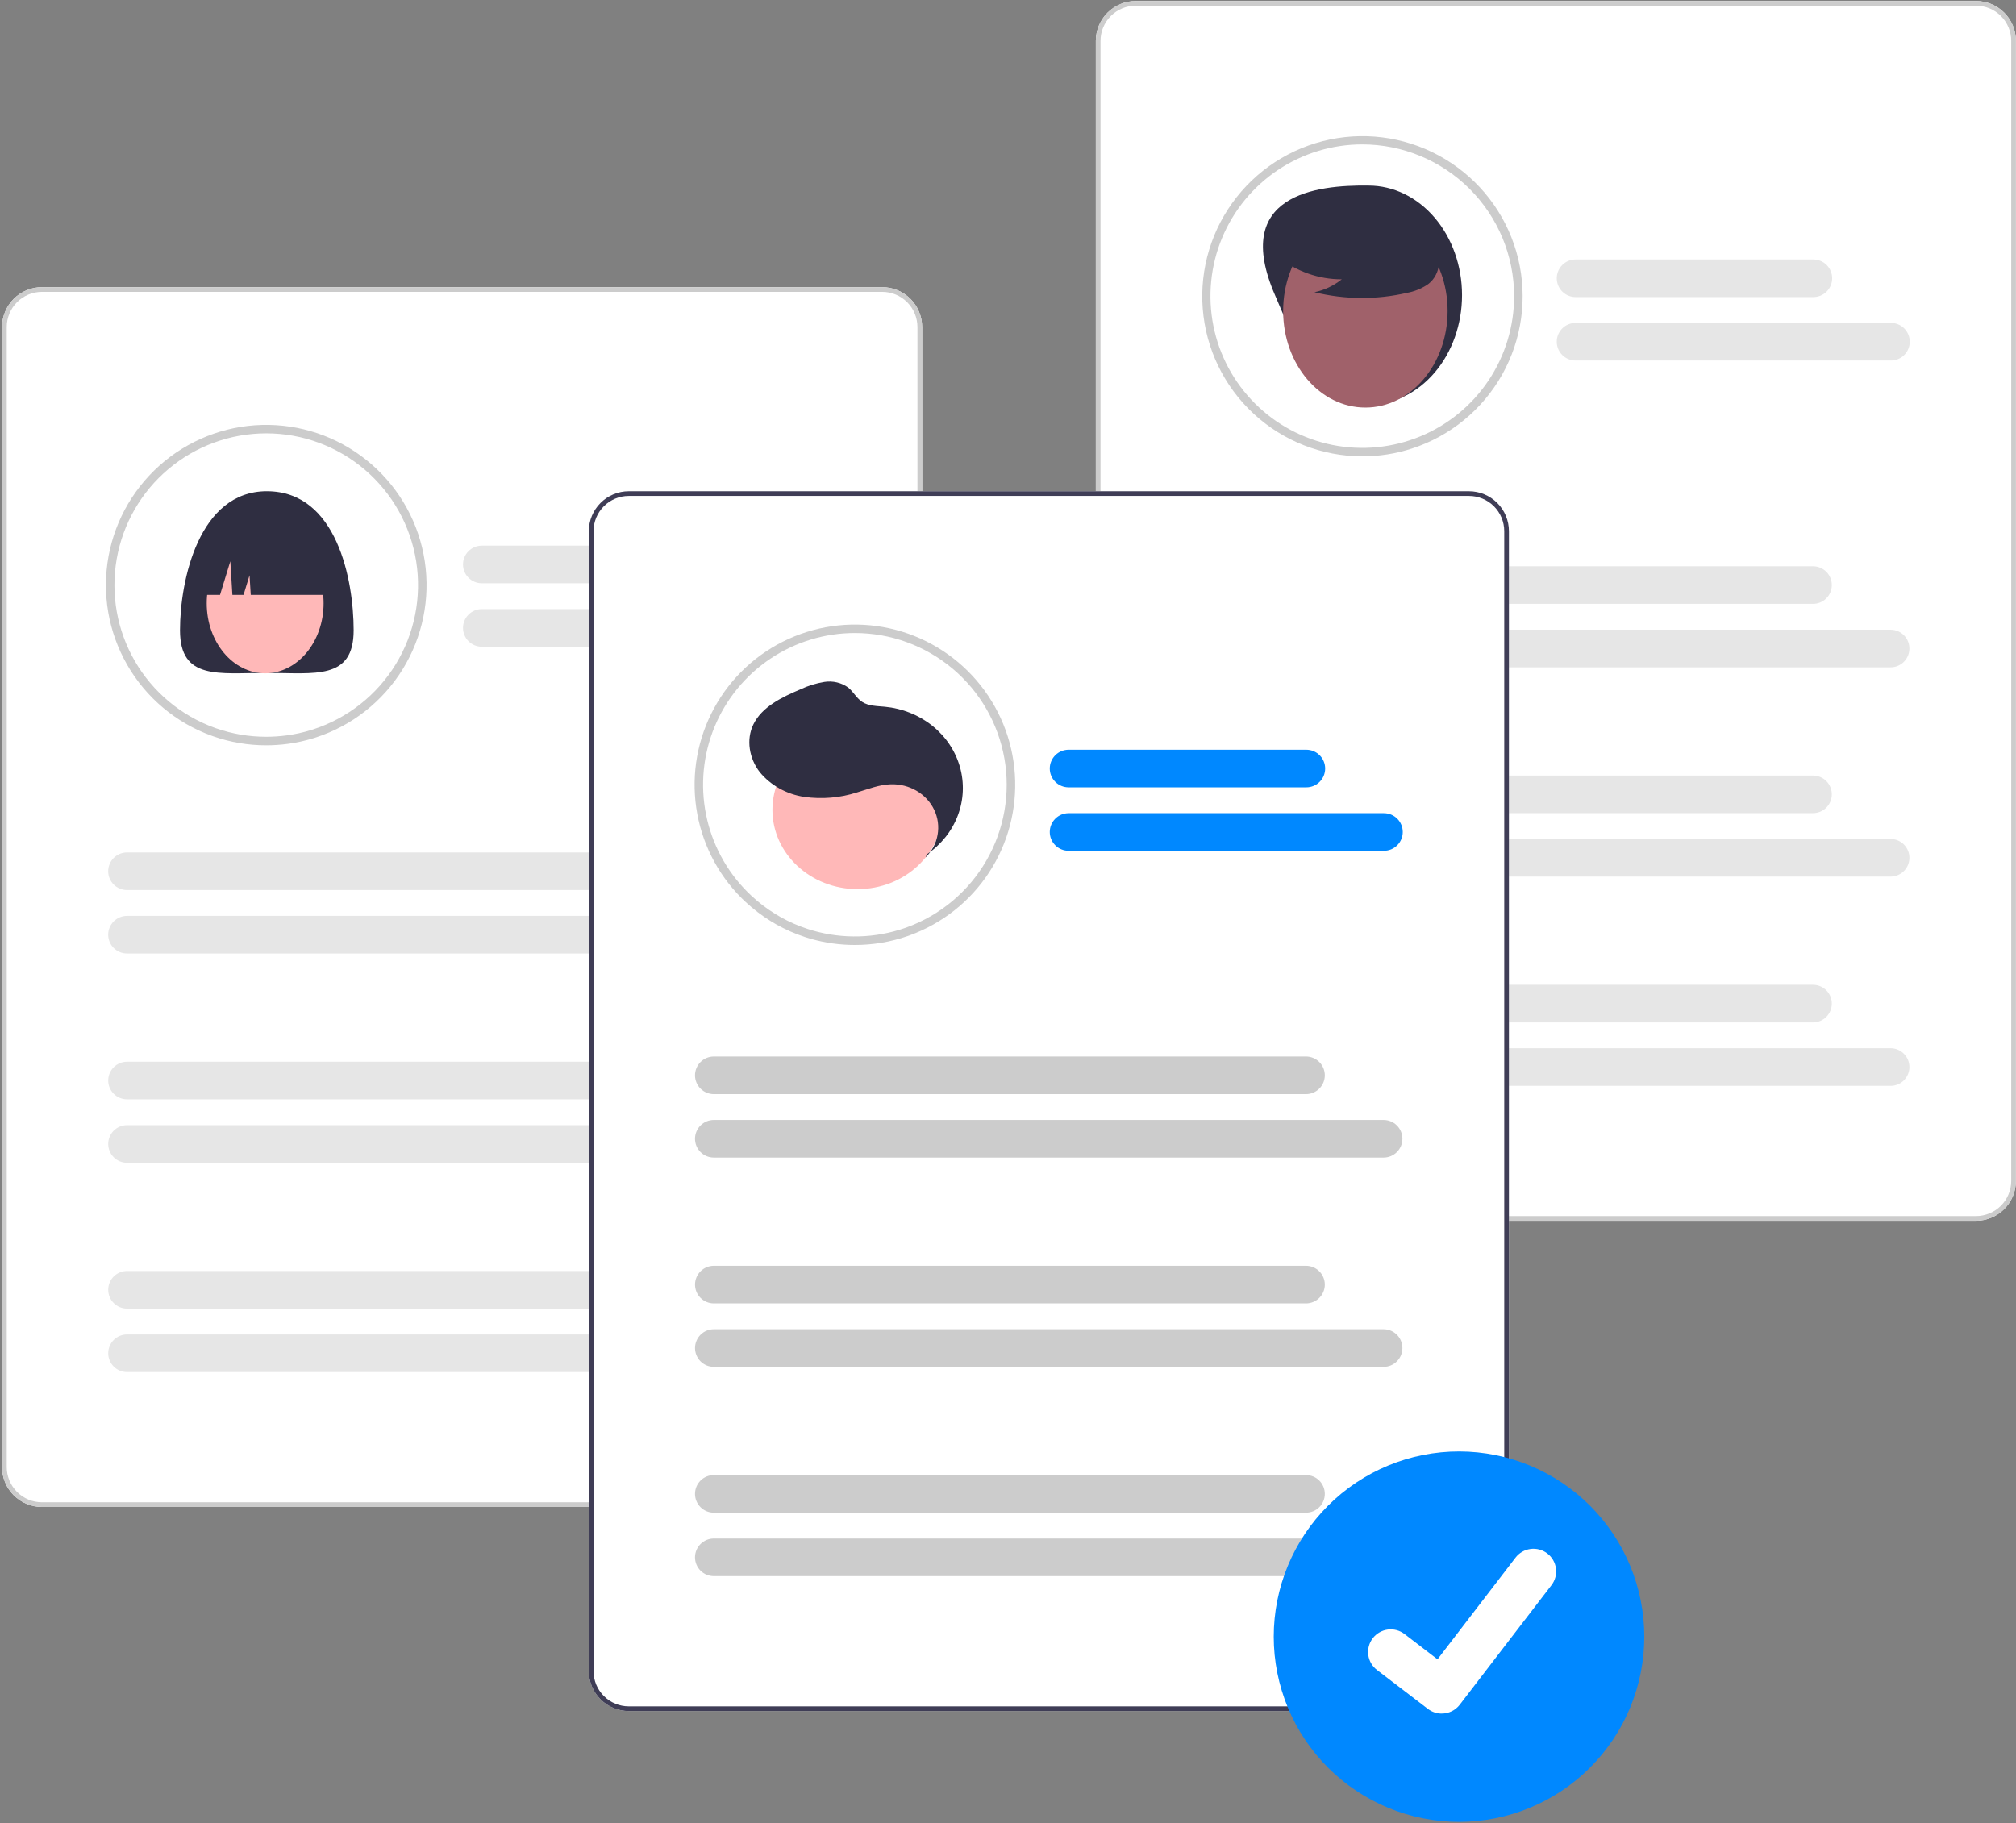 <svg width="952" height="861" viewBox="0 0 952 861" fill="none" xmlns="http://www.w3.org/2000/svg">
<rect x="0" y="0" width="952" height="861" fill="#808080" stroke="none"/>
<g clip-path="url(#clip0_128_1318)">
<path d="M416.61 711.727H19.805C14.81 711.721 10.02 709.735 6.488 706.204C2.956 702.673 0.969 697.886 0.963 692.893V154.46C0.969 149.466 2.956 144.679 6.488 141.148C10.021 137.617 14.81 135.631 19.805 135.626H416.61C421.605 135.631 426.395 137.617 429.927 141.148C433.46 144.679 435.447 149.466 435.452 154.46V692.893C435.447 697.886 433.46 702.673 429.927 706.204C426.395 709.735 421.605 711.721 416.61 711.727Z" fill="white"/>
<path d="M200.32 275.754C200.32 291.305 195.398 306.457 186.259 319.042C177.12 331.626 164.233 340.999 149.441 345.817C148.998 345.958 148.556 346.098 148.107 346.232C146.191 346.822 144.248 347.324 142.272 347.752C138.695 348.528 135.064 349.032 131.411 349.259C129.823 349.366 128.227 349.42 126.621 349.42C118.323 349.428 110.085 348.033 102.253 345.295C102.025 345.214 101.798 345.134 101.576 345.054C88.887 340.473 77.7 332.499 69.232 322C60.764 311.502 55.342 298.882 53.556 285.516C51.77 272.149 53.688 258.549 59.102 246.197C64.516 233.845 73.218 223.216 84.26 215.467C95.301 207.718 108.258 203.147 121.72 202.251C135.182 201.356 148.631 204.171 160.602 210.39C172.573 216.608 182.607 225.991 189.611 237.517C196.614 249.043 200.318 262.269 200.32 275.754Z" fill="white"/>
<path d="M133.837 348.409C132.967 348.473 132.13 348.766 131.411 349.259C135.064 349.032 138.695 348.528 142.272 347.752L133.837 348.409Z" fill="#2F2E41"/>
<path d="M416.61 711.727H19.805C14.81 711.721 10.02 709.735 6.488 706.204C2.956 702.673 0.969 697.886 0.963 692.893V154.46C0.969 149.466 2.956 144.679 6.488 141.148C10.021 137.617 14.81 135.631 19.805 135.626H416.61C421.605 135.631 426.395 137.617 429.927 141.148C433.46 144.679 435.447 149.466 435.452 154.46V692.893C435.447 697.886 433.46 702.673 429.927 706.204C426.395 709.735 421.605 711.721 416.61 711.727ZM19.805 137.842C15.398 137.847 11.172 139.599 8.055 142.714C4.938 145.83 3.185 150.054 3.18 154.46V692.893C3.185 697.299 4.938 701.523 8.055 704.638C11.172 707.753 15.398 709.506 19.805 709.511H416.61C421.018 709.506 425.244 707.753 428.36 704.638C431.477 701.523 433.231 697.299 433.236 692.893V154.46C433.231 150.054 431.477 145.83 428.36 142.714C425.244 139.599 421.018 137.847 416.61 137.842H19.805Z" fill="#CCCCCC"/>
<path d="M339.793 275.468H227.511C225.157 275.465 222.901 274.528 221.237 272.863C219.574 271.199 218.639 268.942 218.639 266.589C218.639 264.236 219.574 261.979 221.237 260.315C222.901 258.65 225.157 257.713 227.511 257.71H339.793C340.961 257.709 342.117 257.937 343.196 258.383C344.275 258.828 345.255 259.482 346.081 260.307C346.907 261.131 347.563 262.111 348.01 263.189C348.457 264.267 348.687 265.422 348.687 266.589C348.687 267.756 348.457 268.911 348.01 269.989C347.563 271.067 346.907 272.046 346.081 272.871C345.255 273.696 344.275 274.349 343.196 274.795C342.117 275.241 340.961 275.469 339.793 275.468Z" fill="#E6E6E6"/>
<path d="M376.435 305.433H227.511C225.157 305.43 222.901 304.494 221.237 302.829C219.574 301.164 218.639 298.907 218.639 296.555C218.639 294.202 219.574 291.945 221.237 290.28C222.901 288.615 225.157 287.679 227.511 287.676H376.435C378.788 287.679 381.045 288.615 382.708 290.28C384.372 291.945 385.306 294.202 385.306 296.555C385.306 298.907 384.372 301.164 382.708 302.829C381.045 304.494 378.788 305.43 376.435 305.433Z" fill="#E6E6E6"/>
<path d="M339.63 420.364H59.981C58.813 420.366 57.657 420.137 56.578 419.691C55.499 419.246 54.519 418.592 53.693 417.768C52.867 416.943 52.211 415.964 51.764 414.886C51.317 413.808 51.087 412.652 51.087 411.485C51.087 410.319 51.317 409.163 51.764 408.085C52.211 407.007 52.867 406.028 53.693 405.203C54.519 404.379 55.499 403.725 56.578 403.279C57.657 402.834 58.813 402.605 59.981 402.607H339.63C341.984 402.61 344.24 403.546 345.904 405.211C347.567 406.876 348.501 409.133 348.501 411.485C348.501 413.838 347.567 416.095 345.904 417.76C344.24 419.425 341.984 420.361 339.63 420.364Z" fill="#E6E6E6"/>
<path d="M376.271 450.33H59.981C58.813 450.331 57.657 450.103 56.578 449.657C55.499 449.212 54.519 448.558 53.693 447.733C52.867 446.909 52.211 445.929 51.764 444.852C51.317 443.774 51.087 442.618 51.087 441.451C51.087 440.284 51.317 439.129 51.764 438.051C52.211 436.973 52.867 435.994 53.693 435.169C54.519 434.345 55.499 433.691 56.578 433.245C57.657 432.8 58.813 432.571 59.981 432.573H376.271C377.439 432.571 378.595 432.8 379.674 433.245C380.753 433.691 381.733 434.345 382.559 435.169C383.385 435.994 384.041 436.973 384.488 438.051C384.935 439.129 385.165 440.284 385.165 441.451C385.165 442.618 384.935 443.774 384.488 444.852C384.041 445.929 383.385 446.909 382.559 447.733C381.733 448.558 380.753 449.212 379.674 449.657C378.595 450.103 377.439 450.331 376.271 450.33Z" fill="#E6E6E6"/>
<path d="M339.63 519.203H59.981C57.625 519.203 55.365 518.267 53.7 516.602C52.034 514.937 51.098 512.679 51.098 510.324C51.098 507.969 52.034 505.711 53.7 504.046C55.365 502.381 57.625 501.445 59.981 501.445H339.63C341.985 501.445 344.245 502.381 345.911 504.046C347.577 505.711 348.512 507.969 348.512 510.324C348.512 512.679 347.577 514.937 345.911 516.602C344.245 518.267 341.985 519.203 339.63 519.203Z" fill="#E6E6E6"/>
<path d="M376.271 549.168H59.981C57.625 549.168 55.365 548.233 53.7 546.568C52.034 544.903 51.098 542.644 51.098 540.29C51.098 537.935 52.034 535.677 53.7 534.011C55.365 532.346 57.625 531.411 59.981 531.411H376.271C378.627 531.411 380.886 532.346 382.552 534.011C384.218 535.677 385.154 537.935 385.154 540.29C385.154 542.644 384.218 544.903 382.552 546.568C380.886 548.233 378.627 549.168 376.271 549.168Z" fill="#E6E6E6"/>
<path d="M339.63 618.041H59.981C57.625 618.041 55.365 617.106 53.7 615.441C52.034 613.775 51.098 611.517 51.098 609.162C51.098 606.808 52.034 604.549 53.7 602.884C55.365 601.219 57.625 600.284 59.981 600.284H339.63C341.985 600.284 344.245 601.219 345.911 602.884C347.577 604.549 348.512 606.808 348.512 609.162C348.512 611.517 347.577 613.775 345.911 615.441C344.245 617.106 341.985 618.041 339.63 618.041Z" fill="#E6E6E6"/>
<path d="M376.271 648.007H59.981C57.625 648.007 55.365 647.071 53.7 645.406C52.034 643.741 51.098 641.483 51.098 639.128C51.098 636.773 52.034 634.515 53.7 632.85C55.365 631.185 57.625 630.249 59.981 630.249H376.271C378.627 630.249 380.886 631.185 382.552 632.85C384.218 634.515 385.154 636.773 385.154 639.128C385.154 641.483 384.218 643.741 382.552 645.406C380.886 647.071 378.627 648.007 376.271 648.007Z" fill="#E6E6E6"/>
<path d="M933.12 576.564L536.316 576.565C531.32 576.559 526.531 574.573 522.999 571.042C519.466 567.511 517.479 562.724 517.473 557.731L517.473 19.298C517.479 14.304 519.466 9.517 522.998 5.986C526.531 2.455 531.32 0.469 536.316 0.464L933.12 0.463C938.115 0.469 942.905 2.455 946.437 5.986C949.97 9.517 951.957 14.304 951.962 19.297L951.963 557.73C951.957 562.724 949.97 567.511 946.438 571.042C942.905 574.573 938.116 576.559 933.12 576.564Z" fill="white"/>
<path d="M933.12 576.564L536.316 576.565C531.32 576.559 526.531 574.573 522.999 571.042C519.466 567.511 517.479 562.724 517.473 557.731L517.473 19.298C517.479 14.304 519.466 9.517 522.998 5.986C526.531 2.455 531.32 0.469 536.316 0.464L933.12 0.463C938.115 0.469 942.905 2.455 946.437 5.986C949.97 9.517 951.957 14.304 951.962 19.297L951.963 557.73C951.957 562.724 949.97 567.511 946.438 571.042C942.905 574.573 938.116 576.559 933.12 576.564ZM536.316 2.679C531.908 2.684 527.682 4.437 524.565 7.552C521.448 10.668 519.695 14.892 519.69 19.298L519.69 557.731C519.695 562.137 521.449 566.361 524.565 569.476C527.682 572.592 531.908 574.344 536.316 574.349L933.12 574.349C937.528 574.344 941.754 572.591 944.871 569.476C947.988 566.36 949.741 562.136 949.746 557.73L949.746 19.297C949.741 14.892 947.987 10.668 944.87 7.552C941.754 4.437 937.528 2.684 933.12 2.679L536.316 2.679Z" fill="#CCCCCC"/>
<path d="M717.016 139.858C717.016 154.428 712.694 168.67 704.596 180.784C696.498 192.899 684.987 202.341 671.521 207.916C658.054 213.492 643.235 214.951 628.939 212.108C614.643 209.266 601.511 202.25 591.204 191.948C580.897 181.645 573.878 168.519 571.034 154.23C568.19 139.94 569.65 125.128 575.228 111.668C580.806 98.207 590.252 86.702 602.372 78.608C614.492 70.513 628.741 66.193 643.317 66.193C662.861 66.199 681.603 73.962 695.423 87.775C709.243 101.589 717.01 120.323 717.016 139.858Z" fill="white"/>
<path d="M643.317 215.533C624.285 215.517 605.958 208.33 591.992 195.407C578.026 182.484 569.447 164.773 567.965 145.807C566.484 126.841 572.209 108.014 584 93.081C595.79 78.148 612.779 68.205 631.578 65.237C650.377 62.269 669.605 66.493 685.426 77.066C701.248 87.64 712.5 103.786 716.94 122.285C721.379 140.784 718.679 160.275 709.378 176.872C700.077 193.469 684.859 205.952 666.759 211.831C659.189 214.292 651.277 215.541 643.317 215.533ZM643.317 68.202C629.136 68.2 615.272 72.401 603.479 80.275C591.687 88.15 582.495 99.342 577.067 112.438C571.639 125.534 570.219 139.944 572.985 153.847C575.751 167.75 582.58 180.521 592.608 190.544C602.636 200.568 615.412 207.393 629.322 210.158C643.231 212.923 657.648 211.503 670.75 206.078C683.852 200.652 695.049 191.465 702.927 179.678C710.805 167.891 715.008 154.033 715.006 139.858C714.985 120.86 707.425 102.647 693.985 89.213C680.546 75.779 662.324 68.223 643.317 68.202Z" fill="#CCCCCC"/>
<path d="M856.303 140.305L744.021 140.305C741.666 140.305 739.406 139.37 737.74 137.705C736.074 136.04 735.139 133.781 735.139 131.427C735.139 129.072 736.074 126.814 737.74 125.148C739.406 123.483 741.666 122.548 744.021 122.548L856.303 122.548C858.659 122.548 860.919 123.483 862.584 125.148C864.25 126.813 865.186 129.072 865.186 131.427C865.186 133.781 864.25 136.04 862.584 137.705C860.919 139.37 858.659 140.305 856.303 140.305Z" fill="#E6E6E6"/>
<path d="M892.945 170.271L744.021 170.271C742.854 170.272 741.698 170.044 740.619 169.598C739.54 169.153 738.559 168.499 737.733 167.674C736.907 166.85 736.252 165.871 735.805 164.793C735.358 163.715 735.128 162.559 735.128 161.392C735.128 160.225 735.358 159.07 735.805 157.992C736.252 156.914 736.907 155.935 737.733 155.11C738.559 154.286 739.54 153.632 740.619 153.186C741.698 152.741 742.854 152.512 744.021 152.514L892.945 152.513C895.301 152.513 897.56 153.449 899.226 155.114C900.892 156.779 901.828 159.037 901.828 161.392C901.828 163.747 900.892 166.005 899.226 167.67C897.56 169.335 895.301 170.271 892.945 170.271Z" fill="#E6E6E6"/>
<path d="M856.14 285.202L576.491 285.202C574.137 285.199 571.88 284.263 570.217 282.598C568.554 280.933 567.619 278.676 567.619 276.324C567.619 273.971 568.554 271.714 570.217 270.049C571.88 268.384 574.137 267.448 576.491 267.445L856.14 267.445C858.496 267.445 860.755 268.38 862.421 270.045C864.087 271.71 865.023 273.969 865.023 276.323C865.023 278.678 864.087 280.936 862.421 282.602C860.755 284.267 858.496 285.202 856.14 285.202Z" fill="#E6E6E6"/>
<path d="M892.781 315.168L576.491 315.168C575.323 315.169 574.167 314.941 573.088 314.495C572.009 314.05 571.029 313.396 570.203 312.571C569.377 311.747 568.721 310.767 568.274 309.689C567.827 308.611 567.597 307.456 567.597 306.289C567.597 305.122 567.827 303.967 568.274 302.889C568.721 301.811 569.377 300.832 570.203 300.007C571.029 299.182 572.009 298.529 573.088 298.083C574.167 297.638 575.323 297.409 576.491 297.41L892.781 297.41C895.137 297.41 897.397 298.346 899.062 300.011C900.728 301.676 901.664 303.934 901.664 306.289C901.664 308.644 900.728 310.902 899.062 312.567C897.397 314.232 895.137 315.168 892.781 315.168Z" fill="#E6E6E6"/>
<path d="M856.14 384.04L576.491 384.041C574.137 384.038 571.881 383.101 570.217 381.436C568.554 379.771 567.619 377.515 567.619 375.162C567.619 372.809 568.554 370.552 570.217 368.888C571.881 367.223 574.137 366.286 576.491 366.283L856.14 366.283C858.496 366.283 860.755 367.218 862.421 368.883C864.087 370.549 865.023 372.807 865.023 375.162C865.023 377.516 864.087 379.775 862.421 381.44C860.755 383.105 858.496 384.04 856.14 384.04Z" fill="#E6E6E6"/>
<path d="M892.781 414.006L576.491 414.006C575.324 414.008 574.167 413.779 573.088 413.334C572.009 412.888 571.029 412.234 570.203 411.41C569.377 410.585 568.722 409.606 568.274 408.528C567.827 407.45 567.597 406.294 567.597 405.128C567.597 403.961 567.827 402.805 568.274 401.727C568.722 400.649 569.377 399.67 570.203 398.845C571.029 398.021 572.009 397.367 573.088 396.921C574.167 396.476 575.324 396.247 576.491 396.249L892.781 396.249C895.137 396.249 897.397 397.184 899.063 398.849C900.728 400.514 901.664 402.772 901.664 405.127C901.664 407.482 900.728 409.74 899.063 411.405C897.397 413.071 895.137 414.006 892.781 414.006Z" fill="#E6E6E6"/>
<path d="M856.14 482.879L576.491 482.879C574.135 482.879 571.876 481.944 570.21 480.279C568.544 478.613 567.608 476.355 567.608 474C567.608 471.646 568.544 469.387 570.21 467.722C571.876 466.057 574.135 465.122 576.491 465.122L856.14 465.121C858.496 465.121 860.755 466.057 862.421 467.722C864.087 469.387 865.023 471.645 865.023 474C865.023 476.355 864.087 478.613 862.421 480.278C860.755 481.943 858.496 482.879 856.14 482.879Z" fill="#E6E6E6"/>
<path d="M892.782 512.844L576.491 512.845C574.135 512.845 571.876 511.909 570.21 510.244C568.544 508.579 567.608 506.321 567.608 503.966C567.608 501.611 568.544 499.353 570.21 497.688C571.876 496.023 574.135 495.087 576.491 495.087L892.782 495.087C895.137 495.087 897.397 496.022 899.063 497.687C900.729 499.353 901.664 501.611 901.664 503.966C901.664 506.32 900.729 508.579 899.063 510.244C897.397 511.909 895.137 512.844 892.782 512.844Z" fill="#E6E6E6"/>
<path d="M693.707 808.113H296.903C291.908 808.107 287.118 806.121 283.586 802.59C280.053 799.059 278.066 794.272 278.061 789.279V250.846C278.066 245.852 280.053 241.065 283.586 237.534C287.118 234.003 291.908 232.017 296.903 232.012H693.707C698.703 232.017 703.493 234.003 707.025 237.534C710.558 241.065 712.545 245.852 712.55 250.846V789.279C712.545 794.272 710.558 799.059 707.025 802.59C703.493 806.121 698.703 808.107 693.707 808.113Z" fill="white"/>
<path d="M329.998 370.626C329.985 380.322 331.893 389.924 335.612 398.879C339.331 407.834 344.787 415.965 351.665 422.801C352.242 423.371 352.831 423.94 353.427 424.496C357.019 427.85 360.938 430.836 365.126 433.409C365.929 433.905 366.734 434.38 367.558 434.842C371.792 437.228 376.254 439.186 380.877 440.689C381.674 440.95 382.485 441.198 383.296 441.425C397.99 445.638 413.63 445.198 428.065 440.166C428.346 440.066 428.627 439.965 428.902 439.865C441.573 435.257 452.737 427.263 461.179 416.753C469.62 406.243 475.015 393.62 476.777 380.258C478.539 366.896 476.6 353.306 471.17 340.969C465.741 328.632 457.03 318.021 445.986 310.289C434.942 302.557 421.987 298.002 408.532 297.119C395.077 296.236 381.637 299.059 369.677 305.281C357.716 311.503 347.691 320.886 340.695 332.407C333.699 343.929 329.999 357.148 329.998 370.626Z" fill="white"/>
<path d="M403.697 446.301C396.607 446.307 389.552 445.315 382.738 443.355C381.938 443.131 381.097 442.875 380.252 442.598C375.504 441.053 370.922 439.042 366.572 436.593C365.756 436.136 364.937 435.653 364.071 435.119C359.77 432.475 355.745 429.408 352.055 425.964C351.446 425.396 350.843 424.813 350.253 424.231C338.648 412.666 331.111 397.65 328.774 381.437C326.437 365.225 329.427 348.692 337.293 334.323C345.159 319.954 357.478 308.524 372.398 301.751C387.319 294.977 404.035 293.226 420.037 296.76C436.038 300.294 450.46 308.922 461.136 321.349C471.812 333.776 478.166 349.33 479.242 365.674C480.319 382.018 476.061 398.271 467.108 411.989C458.154 425.708 444.989 436.152 429.589 441.753C429.313 441.854 429.027 441.956 428.74 442.058C420.692 444.875 412.224 446.31 403.697 446.301ZM403.697 298.97C389.508 298.97 375.639 303.179 363.845 311.063C352.051 318.947 342.863 330.152 337.443 343.259C332.024 356.366 330.618 370.785 333.402 384.692C336.186 398.598 343.036 411.366 353.084 421.379C353.641 421.928 354.216 422.484 354.799 423.027C358.293 426.289 362.106 429.194 366.179 431.698C366.999 432.204 367.771 432.659 368.541 433.09C372.661 435.41 377.001 437.315 381.498 438.778C382.293 439.038 383.08 439.278 383.839 439.491C398.137 443.592 413.355 443.166 427.4 438.27L428.212 437.978C444.051 432.215 457.352 421.059 465.78 406.469C474.208 391.878 477.224 374.786 474.297 358.194C471.371 341.602 462.691 326.571 449.779 315.74C436.868 304.91 420.552 298.972 403.697 298.97Z" fill="#CCCCCC"/>
<path d="M693.707 808.113H296.903C291.908 808.107 287.118 806.121 283.586 802.59C280.053 799.059 278.066 794.272 278.061 789.279V250.846C278.066 245.852 280.053 241.065 283.586 237.534C287.118 234.003 291.908 232.017 296.903 232.012H693.707C698.703 232.017 703.493 234.003 707.025 237.534C710.558 241.065 712.545 245.852 712.55 250.846V789.279C712.545 794.272 710.558 799.059 707.025 802.59C703.493 806.121 698.703 808.107 693.707 808.113ZM296.903 234.227C292.495 234.232 288.27 235.985 285.153 239.1C282.036 242.216 280.283 246.44 280.278 250.846V789.279C280.283 793.684 282.036 797.909 285.153 801.024C288.27 804.139 292.495 805.892 296.903 805.897H693.707C698.115 805.892 702.341 804.139 705.458 801.024C708.575 797.909 710.328 793.684 710.333 789.279V250.846C710.328 246.44 708.575 242.216 705.458 239.1C702.341 235.985 698.115 234.232 693.707 234.227H296.903Z" fill="#3F3D56"/>
<path d="M616.891 371.854H504.609C502.253 371.854 499.994 370.918 498.328 369.253C496.662 367.588 495.726 365.33 495.726 362.975C495.726 360.62 496.662 358.362 498.328 356.697C499.994 355.032 502.253 354.096 504.609 354.096H616.891C619.247 354.096 621.506 355.032 623.172 356.697C624.838 358.362 625.774 360.62 625.774 362.975C625.774 365.33 624.838 367.588 623.172 369.253C621.506 370.918 619.247 371.854 616.891 371.854Z" fill="#0088FF"/>
<path d="M653.532 401.819H504.609C502.253 401.819 499.994 400.884 498.328 399.219C496.662 397.554 495.726 395.296 495.726 392.941C495.726 390.586 496.662 388.328 498.328 386.663C499.994 384.997 502.253 384.062 504.609 384.062H653.532C655.888 384.062 658.148 384.997 659.813 386.663C661.479 388.328 662.415 390.586 662.415 392.941C662.415 395.296 661.479 397.554 659.813 399.219C658.148 400.884 655.888 401.819 653.532 401.819Z" fill="#0088FF"/>
<path d="M616.728 516.75H337.079C334.723 516.75 332.463 515.815 330.798 514.15C329.132 512.485 328.196 510.226 328.196 507.872C328.196 505.517 329.132 503.259 330.798 501.593C332.463 499.928 334.723 498.993 337.079 498.993H616.728C619.083 498.993 621.343 499.928 623.009 501.593C624.674 503.259 625.61 505.517 625.61 507.872C625.61 510.226 624.674 512.485 623.009 514.15C621.343 515.815 619.083 516.75 616.728 516.75Z" fill="#CCCCCC"/>
<path d="M653.369 546.716H337.079C334.723 546.716 332.463 545.781 330.798 544.115C329.132 542.45 328.196 540.192 328.196 537.837C328.196 535.482 329.132 533.224 330.798 531.559C332.463 529.894 334.723 528.958 337.079 528.958H653.369C655.725 528.958 657.984 529.894 659.65 531.559C661.316 533.224 662.252 535.482 662.252 537.837C662.252 540.192 661.316 542.45 659.65 544.115C657.984 545.781 655.725 546.716 653.369 546.716Z" fill="#CCCCCC"/>
<path d="M616.727 615.589H337.078C334.724 615.586 332.468 614.649 330.804 612.984C329.141 611.32 328.207 609.063 328.207 606.71C328.207 604.357 329.141 602.101 330.804 600.436C332.468 598.771 334.724 597.834 337.078 597.831H616.727C619.083 597.831 621.343 598.767 623.008 600.432C624.674 602.097 625.61 604.355 625.61 606.71C625.61 609.065 624.674 611.323 623.008 612.988C621.343 614.653 619.083 615.589 616.727 615.589Z" fill="#CCCCCC"/>
<path d="M653.369 645.554H337.078C334.724 645.551 332.468 644.615 330.804 642.95C329.141 641.285 328.207 639.028 328.207 636.676C328.207 634.323 329.141 632.066 330.804 630.401C332.468 628.736 334.724 627.8 337.078 627.797H653.369C655.725 627.797 657.984 628.732 659.65 630.397C661.316 632.063 662.252 634.321 662.252 636.676C662.252 639.03 661.316 641.289 659.65 642.954C657.984 644.619 655.725 645.554 653.369 645.554Z" fill="#CCCCCC"/>
<path d="M616.728 714.427H337.079C334.723 714.427 332.463 713.492 330.798 711.827C329.132 710.162 328.196 707.903 328.196 705.548C328.196 703.194 329.132 700.935 330.798 699.27C332.463 697.605 334.723 696.67 337.079 696.67H616.728C619.083 696.67 621.343 697.605 623.009 699.27C624.674 700.935 625.61 703.194 625.61 705.548C625.61 707.903 624.674 710.162 623.009 711.827C621.343 713.492 619.083 714.427 616.728 714.427Z" fill="#CCCCCC"/>
<path d="M653.369 744.393H337.079C334.723 744.393 332.463 743.458 330.798 741.792C329.132 740.127 328.196 737.869 328.196 735.514C328.196 733.159 329.132 730.901 330.798 729.236C332.463 727.571 334.723 726.635 337.079 726.635H653.369C655.725 726.635 657.984 727.571 659.65 729.236C661.316 730.901 662.252 733.159 662.252 735.514C662.252 737.869 661.316 740.127 659.65 741.792C657.984 743.458 655.725 744.393 653.369 744.393Z" fill="#CCCCCC"/>
<path d="M689.103 685.507C677.602 685.494 666.211 687.747 655.582 692.138C644.952 696.528 635.293 702.97 627.155 711.094C619.018 719.218 612.563 728.866 608.159 739.486C603.754 750.106 601.487 761.489 601.487 772.985C601.487 784.481 603.754 795.864 608.158 806.484C612.563 817.104 619.018 826.751 627.155 834.876C635.292 843 644.952 849.442 655.581 853.832C666.21 858.223 677.601 860.476 689.103 860.463C712.287 860.422 734.508 851.188 750.888 834.787C767.267 818.386 776.467 796.159 776.467 772.985C776.467 749.811 767.267 727.584 750.888 711.183C734.508 694.783 712.288 685.548 689.103 685.507Z" fill="#0088FF"/>
<path d="M680.799 809.316C678.495 809.319 676.253 808.574 674.409 807.193L674.295 807.107L650.227 788.705C647.979 786.979 646.508 784.431 646.138 781.622C645.768 778.812 646.529 775.971 648.254 773.722C649.979 771.473 652.526 770.001 655.337 769.628C658.147 769.256 660.991 770.014 663.242 771.736L678.831 783.685L715.669 735.648C716.523 734.535 717.588 733.6 718.804 732.898C720.019 732.196 721.361 731.74 722.753 731.556C724.145 731.372 725.559 731.464 726.916 731.827C728.272 732.189 729.543 732.815 730.658 733.669L730.661 733.672L730.432 733.989L730.667 733.672C732.915 735.399 734.385 737.946 734.756 740.756C735.127 743.565 734.367 746.407 732.644 748.657L689.315 805.133C688.313 806.435 687.024 807.488 685.549 808.211C684.074 808.934 682.452 809.307 680.808 809.303L680.799 809.316Z" fill="white"/>
<path d="M167 297.696C167 321.391 148.644 317.807 126 317.807C103.356 317.807 85 321.391 85 297.696C85 274.001 93.967 232 126 232C159.137 232 167 274.001 167 297.696Z" fill="#2F2E41"/>
<path d="M125.211 318C140.452 318 152.808 303.191 152.808 284.923C152.808 266.655 140.452 251.846 125.211 251.846C109.97 251.846 97.615 266.655 97.615 284.923C97.615 303.191 109.97 318 125.211 318Z" fill="#FFB8B8"/>
<path d="M92.885 280.954H103.903L108.764 265.077L109.736 280.954H115.003L117.839 271.692L118.406 280.954H157.538C157.538 271.831 154.431 263.081 148.901 256.629C143.37 250.178 135.869 246.554 128.047 246.554H122.376C114.554 246.554 107.053 250.178 101.522 256.629C95.992 263.081 92.885 271.831 92.885 280.954Z" fill="#2F2E41"/>
<path d="M125.723 351.997C117.2 352.006 108.736 350.573 100.691 347.759L99.992 347.509C83.14 341.422 68.995 329.558 60.071 314.027C51.147 298.496 48.024 280.305 51.256 262.688C54.489 245.072 63.867 229.173 77.724 217.818C91.581 206.463 109.018 200.388 126.934 200.675C144.85 200.961 162.084 207.59 175.57 219.382C189.057 231.174 197.922 247.365 200.589 265.076C203.256 282.786 199.552 300.868 190.136 316.106C180.72 331.344 166.203 342.75 149.165 348.296C148.689 348.447 148.24 348.589 147.785 348.725C145.882 349.311 143.863 349.836 141.8 350.283C138.124 351.08 134.392 351.598 130.637 351.832C129.024 351.941 127.367 351.997 125.723 351.997ZM125.723 204.666C108.854 204.668 92.525 210.616 79.61 221.463C66.694 232.311 58.018 247.362 55.109 263.972C52.199 280.581 55.242 297.684 63.702 312.272C72.162 326.86 85.497 338 101.362 343.732L102.026 343.968C109.642 346.632 117.654 347.988 125.723 347.979C127.277 347.979 128.843 347.926 130.378 347.822C133.934 347.601 137.468 347.111 140.949 346.357C142.9 345.934 144.808 345.437 146.619 344.88C147.067 344.746 147.493 344.611 147.919 344.475C164.146 339.192 177.956 328.297 186.866 313.747C195.776 299.198 199.201 281.949 196.527 265.101C193.852 248.253 185.253 232.911 172.274 221.833C159.296 210.755 142.79 204.668 125.723 204.666Z" fill="#CCCCCC"/>
<path d="M404.955 419.933C427.154 419.933 445.15 403.165 445.15 382.481C445.15 361.796 427.154 345.028 404.955 345.028C382.756 345.028 364.76 361.796 364.76 382.481C364.76 403.165 382.756 419.933 404.955 419.933Z" fill="#FFB8B8"/>
<path d="M437.101 404.952C440.064 402.007 442.031 398.296 442.752 394.293C443.473 390.29 442.915 386.175 441.15 382.471C439.385 378.768 436.491 375.643 432.838 373.495C429.185 371.347 424.937 370.272 420.634 370.408C415.122 370.582 409.928 372.71 404.667 374.271C396.694 376.83 388.188 377.552 379.859 376.379C371.48 375.151 363.919 370.94 358.733 364.612C353.801 358.218 352.263 349.35 355.747 342.158C359.77 333.855 369.166 329.28 378.005 325.562C381.569 323.879 385.377 322.699 389.305 322.06C391.273 321.752 393.287 321.83 395.222 322.29C397.156 322.75 398.969 323.582 400.547 324.733C403.031 326.748 404.487 329.777 407.19 331.524C410.232 333.49 414.185 333.438 417.854 333.785C426.12 334.565 433.938 337.701 440.269 342.775C446.599 347.848 451.142 354.62 453.293 362.188C455.443 369.757 455.101 377.764 452.309 385.144C449.518 392.524 444.411 398.928 437.668 403.504L437.101 404.952Z" fill="#2F2E41"/>
<path d="M602.087 139.388C613.144 164.86 621.858 191.132 646.247 191.132C657.959 191.132 669.191 185.68 677.472 175.976C685.754 166.272 690.406 153.111 690.406 139.388C690.406 125.665 685.754 112.503 677.472 102.8C669.191 93.096 657.959 87.644 646.247 87.644C621.461 87.281 581.507 91.977 602.087 139.388Z" fill="#2F2E41"/>
<path d="M644.761 192.493C666.208 192.493 683.594 172.067 683.594 146.869C683.594 121.672 666.208 101.245 644.761 101.245C623.315 101.245 605.929 121.672 605.929 146.869C605.929 172.067 623.315 192.493 644.761 192.493Z" fill="#A0616A"/>
<path d="M603.204 121.154C612.146 128.212 622.76 131.967 633.62 131.918C629.746 134.994 625.336 137.071 620.693 138.008C635.132 141.554 650.056 141.65 664.529 138.29C667.746 137.699 670.85 136.478 673.705 134.68C675.128 133.771 676.368 132.528 677.344 131.034C678.32 129.539 679.01 127.826 679.37 126.006C680.331 119.715 676.05 113.999 671.601 110.147C664.789 104.339 656.935 100.337 648.607 98.432C640.279 96.526 631.685 96.764 623.447 99.128C618.068 100.72 612.679 103.41 609.185 108.357C605.691 113.304 604.656 120.93 607.985 126.023L603.204 121.154Z" fill="#2F2E41"/>
</g>
<defs>
<clipPath id="clip0_128_1318">
<rect width="951" height="860" fill="white" transform="translate(0.963 0.463)"/>
</clipPath>
</defs>
</svg>

